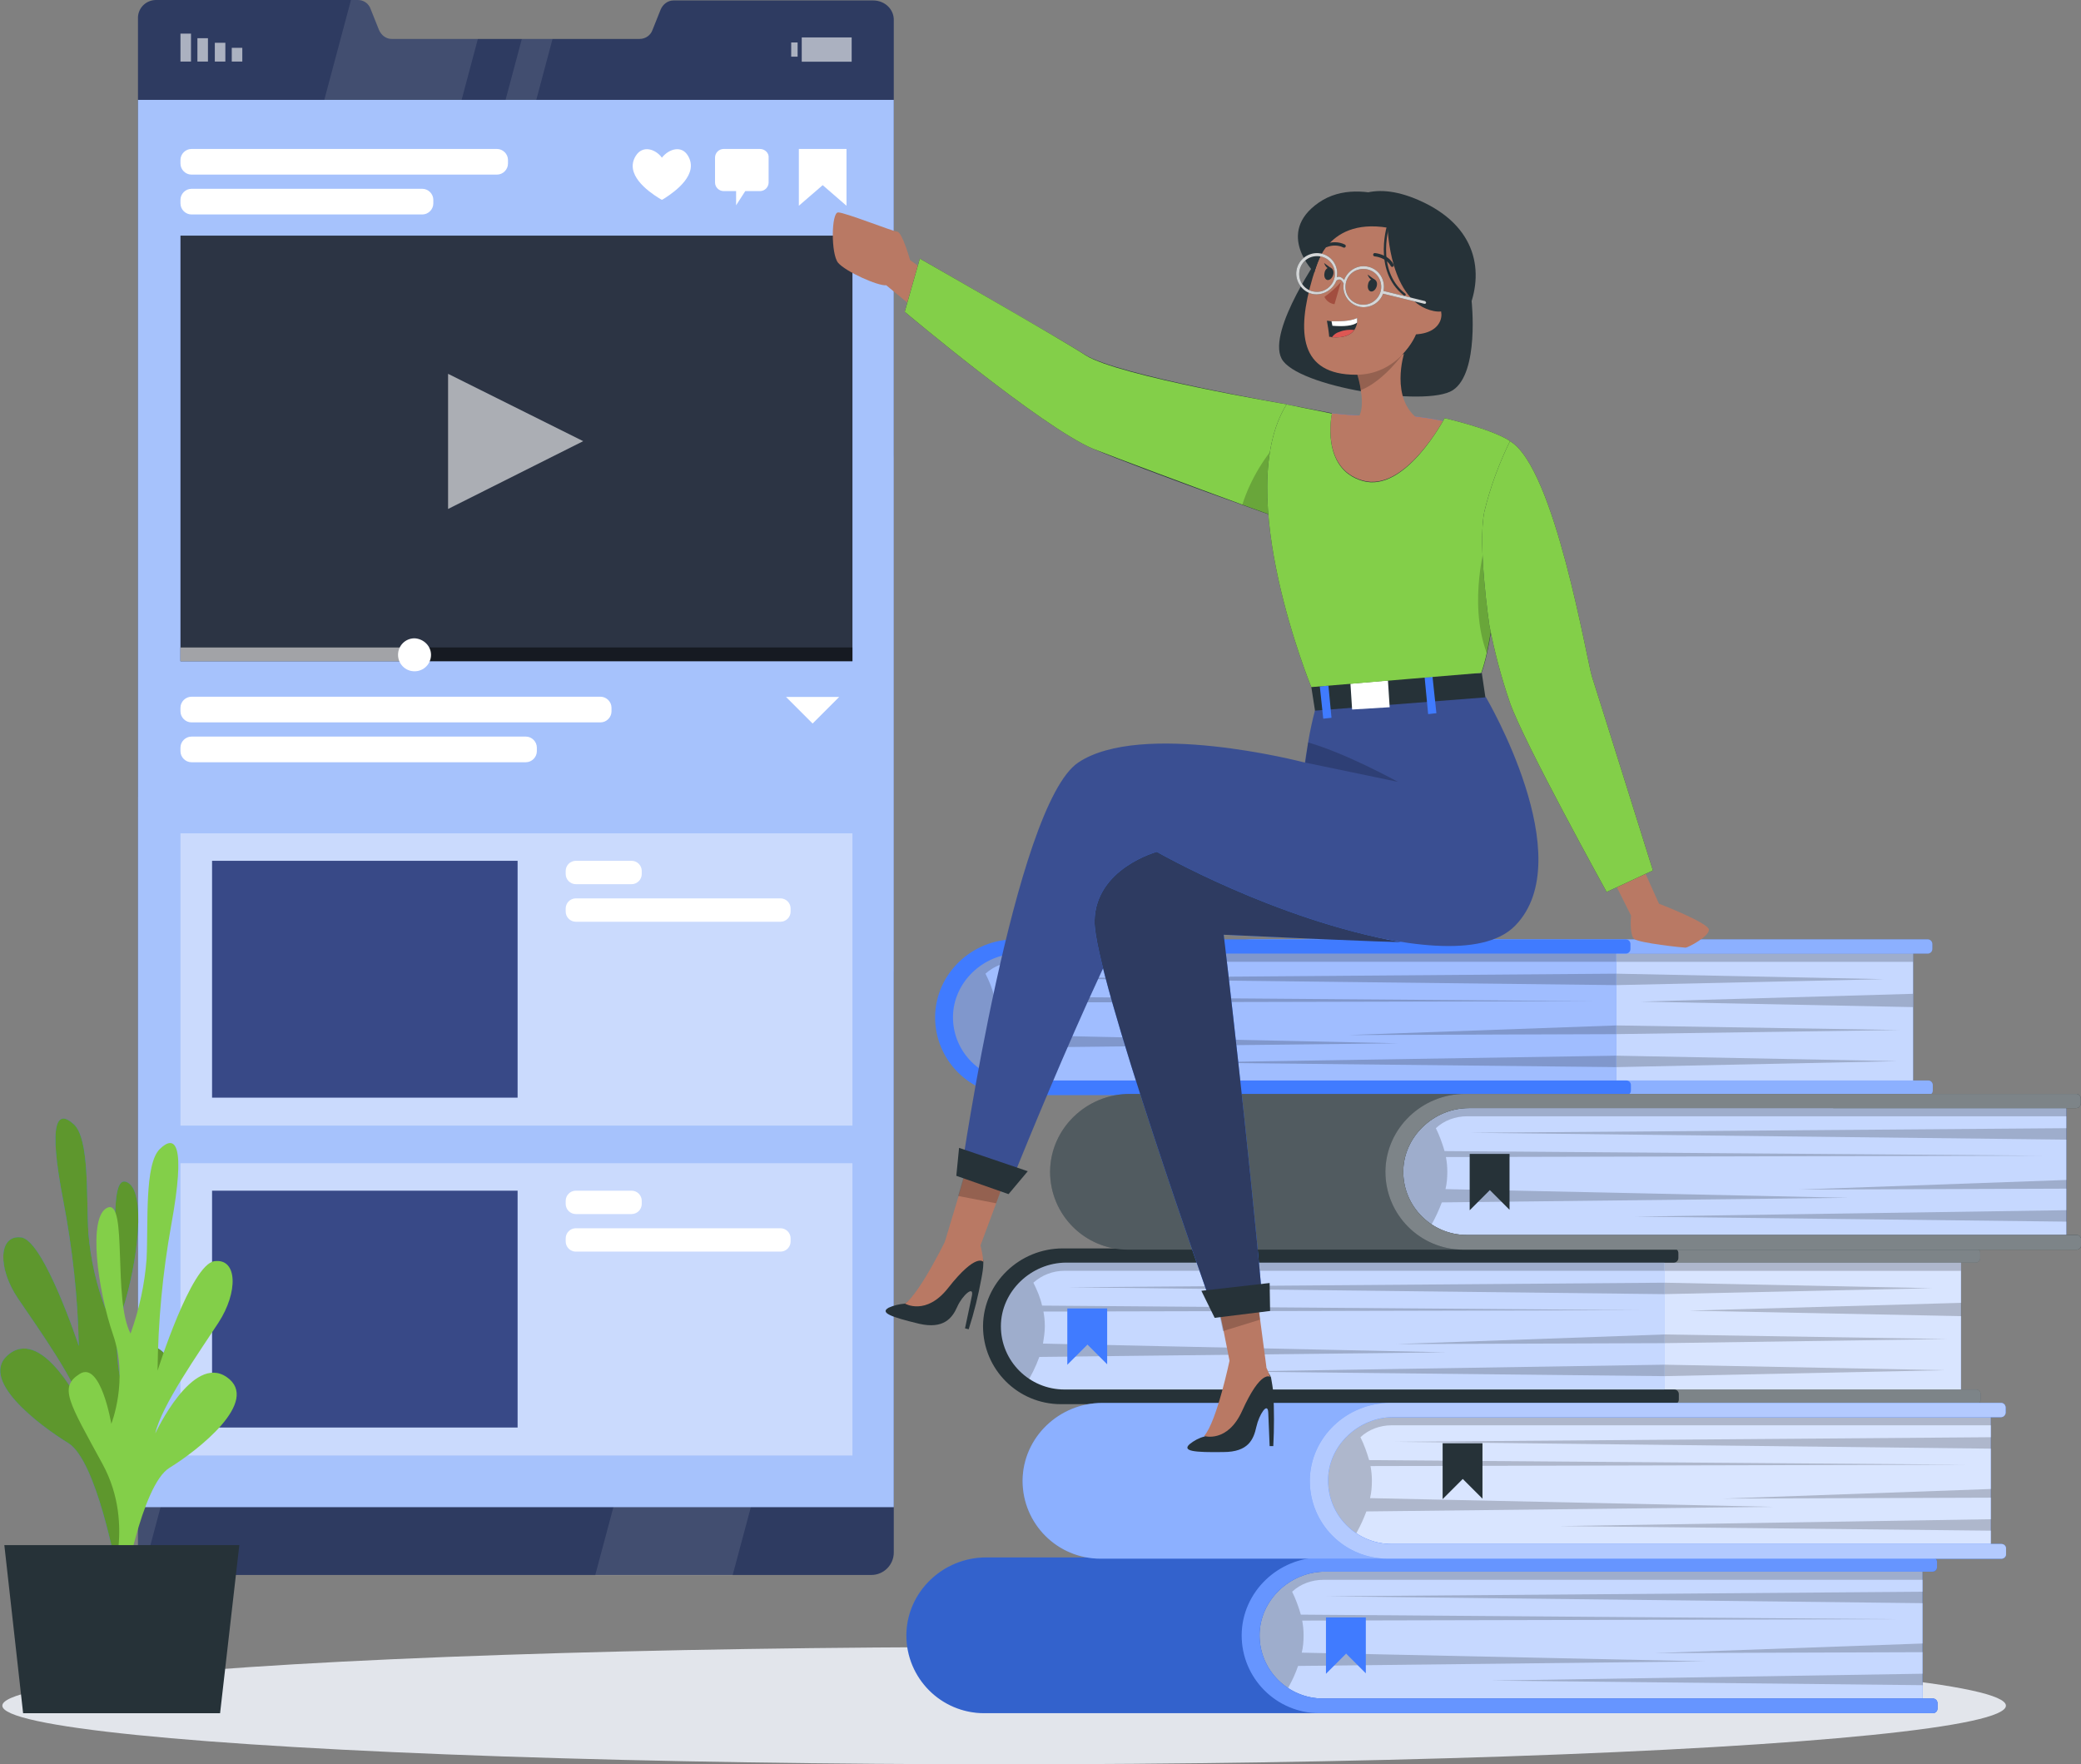 <?xml version="1.0" encoding="utf-8"?>
<!-- Generator: Adobe Illustrator 22.0.1, SVG Export Plug-In . SVG Version: 6.00 Build 0)  -->
<svg version="1.1" id="Layer_1" xmlns="http://www.w3.org/2000/svg" xmlns:xlink="http://www.w3.org/1999/xlink" x="0px" y="0px"
	 viewBox="0 0 454.3 385.1" style="enable-background:new 0 0 454.3 385.1;" xml:space="preserve">
<rect x="0" y="0" width="454.3" height="385.1" fill="#808080" stroke="none"/>
<style type="text/css">
	.st0{fill:#E2E5EB;}
	.st1{fill:#2E3B61;}
	.st2{opacity:0.6;fill:#FFFFFF;enable-background:new    ;}
	.st3{opacity:0.1;}
	.st4{fill:#FFFFFF;}
	.st5{fill:#A6C2FC;}
	.st6{fill:#2C3444;}
	.st7{opacity:0.5;enable-background:new    ;}
	.st8{opacity:0.4;fill:#FFFFFF;enable-background:new    ;}
	.st9{fill:#384987;}
	.st10{fill:#407BFF;}
	.st11{fill:#5E972D;}
	.st12{fill:#83CF49;}
	.st13{fill:#263238;}
	.st14{opacity:0.8;fill:#FFFFFF;enable-background:new    ;}
	.st15{opacity:0.2;enable-background:new    ;}
	.st16{opacity:0.7;fill:#FFFFFF;enable-background:new    ;}
	.st17{opacity:0.2;fill:#FFFFFF;enable-background:new    ;}
	.st18{opacity:0.5;fill:#FFFFFF;enable-background:new    ;}
	.st19{fill:#B97964;}
	.st20{fill:#3A4F92;}
	.st21{fill:#A24E3F;}
	.st22{fill:none;stroke:#263238;stroke-width:0.725;stroke-linecap:round;stroke-linejoin:round;}
	.st23{fill:#DE5753;}
	.st24{fill:none;stroke:#263238;stroke-width:0.5;stroke-linecap:round;stroke-linejoin:round;}
	.st25{fill:none;}
	.st26{opacity:0.8;}
</style>
<g id="Group_514" transform="translate(-55.659 -86.198)">
	<g id="Shadow" transform="translate(56.169 445.729)">
		<ellipse id="_Path_" class="st0" cx="218.7" cy="12.8" rx="218.7" ry="12.8"/>
	</g>
	<g id="Interface" transform="translate(85.779 86.198)">
		<g id="Group_479">
			<g id="Group_471">
				<path id="Path_1495" class="st1" d="M165,4.5v334.4c0,2.7-2.2,4.9-4.9,4.9c0,0-0.1,0-0.1,0H4.4c-1.2,0-2.3-0.4-3.1-1.3
					c-0.9-0.9-1.3-2-1.3-3.2V4.1c-0.1-2.2,1.6-4,3.8-4.1c0,0,0,0,0,0H48c1.3,0,2.4,0.8,2.8,2l1.8,4.5c0.5,1.2,1.6,2,2.8,2h54.1
					c1.3,0,2.4-0.8,2.8-1.9l1.8-4.5c0.5-1.2,1.6-2,2.8-2h43.6C163.1,0.1,165.1,2.1,165,4.5z"/>
				<g id="Group_469" transform="translate(9.277 7.339)">
					<g id="Group_467">
						<path id="Rectangle_192" class="st2" d="M13.5,6.1h-2.3V3.1h2.3V6.1z"/>
						<path id="Rectangle_193" class="st2" d="M9.8,6.1H7.5V2h2.3V6.1z"/>
						<path id="Rectangle_194" class="st2" d="M6,6.1H3.7V1H6V6.1z"/>
						<path id="Rectangle_195" class="st2" d="M2.3,6.1H0V0h2.3V6.1z"/>
					</g>
					<g id="Group_468" transform="translate(133.329 .831)">
						<path id="Rectangle_196" class="st2" d="M0,1.1h1.4v3.1H0V1.1z"/>
						<path id="Rectangle_197" class="st2" d="M13.2,5.3H2.3V0h10.9V5.3z"/>
					</g>
				</g>
				<g id="Group_470" transform="translate(.003)" class="st3">
					<path id="Path_1496" class="st4" d="M74.2,8.5l-47.5,178v0l-0.5,2v0l-0.9,3.2v0l-0.5,2L0,286.6V174.1L46.5,0H48
						c1.3,0,2.4,0.8,2.8,2l1.8,4.5c0.5,1.2,1.6,1.9,2.8,2L74.2,8.5z"/>
					<path id="Path_1497" class="st4" d="M165,99.4v112.5l-29.6,111l-0.7,2.7l-4.9,18.3h-30l4.9-18.3l0.8-2.9l3.9-14.7l0.8-2.9
						l1.6-5.9l0.8-2.9l1.6-5.9l0.8-2.9l24.7-92.5v0l1.1-4.3v0L165,99.4z"/>
					<path id="Path_1498" class="st4" d="M90.5,8.5L43.3,185.3l-0.3,1.1l-2.6,9.7l-0.3,1.1L1.3,342.6c-0.9-0.9-1.3-2-1.3-3.2v-17.1
						l33.4-125.1l0.3-1.1l2.6-9.7l0.3-1.1L83.8,8.5H90.5z"/>
				</g>
			</g>
			<g id="Group_478" transform="translate(0 21.802)">
				<path id="Rectangle_198" class="st5" d="M0,0h165v307.2H0V0z"/>
				<g id="Group_473" transform="translate(9.277 29.635)">
					<path id="Rectangle_199" class="st6" d="M0,0h146.7v92.9H0V0z"/>
					<path id="Rectangle_200" class="st7" d="M0,89.9h146.7v3H0V89.9z"/>
					<path id="Rectangle_201" class="st2" d="M0,89.9h50.8v3H0V89.9z"/>
					<path id="Path_1499" class="st4" d="M54.7,91.5c0,2-1.6,3.6-3.6,3.6c-2,0-3.6-1.6-3.6-3.6c0-2,1.6-3.6,3.6-3.6
						C53.1,88,54.7,89.6,54.7,91.5C54.7,91.5,54.7,91.5,54.7,91.5z"/>
					<g id="Group_472" transform="translate(0 100.653)">
						<path id="Rectangle_202" class="st4" d="M2.4,8.7h73c1.3,0,2.4,1.1,2.4,2.4v0.8c0,1.3-1.1,2.4-2.4,2.4h-73
							c-1.3,0-2.4-1.1-2.4-2.4v-0.8C0,9.8,1.1,8.7,2.4,8.7z"/>
						<path id="Rectangle_203" class="st4" d="M2.4,0h89.3c1.3,0,2.4,1.1,2.4,2.4v0.8c0,1.3-1.1,2.4-2.4,2.4H2.4
							C1.1,5.6,0,4.5,0,3.2V2.4C0,1.1,1.1,0,2.4,0z"/>
					</g>
					<path id="Path_1500" class="st4" d="M132.2,100.7l5.8,5.8l5.8-5.8H132.2z"/>
				</g>
				<g id="Group_474" transform="translate(9.277 160.105)">
					<path id="Rectangle_204" class="st8" d="M0,0h146.7v63.8H0V0z"/>
					<path id="Rectangle_205" class="st4" d="M86.3,6h12.2c1.2,0,2.2,1,2.2,2.2v0.7c0,1.2-1,2.2-2.2,2.2H86.3c-1.2,0-2.2-1-2.2-2.2
						V8.2C84.1,7,85.1,6,86.3,6z"/>
					<path id="Rectangle_206" class="st4" d="M86.3,14.2H131c1.2,0,2.2,1,2.2,2.2v0.7c0,1.2-1,2.2-2.2,2.2H86.3
						c-1.2,0-2.2-1-2.2-2.2v-0.7C84.1,15.2,85.1,14.2,86.3,14.2z"/>
					<path id="Rectangle_207" class="st9" d="M6.9,6h66.7v51.7H6.9V6z"/>
				</g>
				<g id="Group_475" transform="translate(9.277 232.114)">
					<path id="Rectangle_208" class="st8" d="M0,0h146.7v63.8H0V0z"/>
					<path id="Rectangle_209" class="st4" d="M86.3,6h12.2c1.2,0,2.2,1,2.2,2.2v0.7c0,1.2-1,2.2-2.2,2.2H86.3c-1.2,0-2.2-1-2.2-2.2
						V8.2C84.1,7,85.1,6,86.3,6z"/>
					<path id="Rectangle_210" class="st4" d="M86.3,14.2H131c1.2,0,2.2,1,2.2,2.2v0.7c0,1.2-1,2.2-2.2,2.2H86.3
						c-1.2,0-2.2-1-2.2-2.2v-0.7C84.1,15.2,85.1,14.2,86.3,14.2z"/>
					<path id="Rectangle_211" class="st9" d="M6.9,6h66.7v51.7H6.9V6z"/>
				</g>
				<path id="Path_1501" class="st2" d="M67.7,59.8v29.5l29.5-14.8L67.7,59.8z"/>
				<g id="Group_477" transform="translate(9.277 10.714)">
					<path id="Path_1502" class="st4" d="M145.4,12.4l-5.2-4.5l-5.2,4.5V0h10.4V12.4z"/>
					<path id="Path_1503" class="st4" d="M126.5,0h-7.9c-1.1,0-1.9,0.9-1.9,1.9c0,0,0,0,0,0v5.4c0,1.1,0.9,1.9,1.9,1.9h2.7v3.1
						l2-3.1h3.2c1.1,0,1.9-0.9,1.9-1.9V1.9C128.5,0.9,127.6,0,126.5,0z"/>
					<path id="Path_1504" class="st4" d="M110.8,1.5c-1.4-2.4-4.2-1.5-5.7,0.4c-1.4-1.9-4.2-2.8-5.7-0.4c-2.5,4,2.6,7.7,5,9.2
						c0.3,0.2,0.5,0.3,0.7,0.4c0.2-0.1,0.4-0.2,0.7-0.4C108.1,9.2,113.2,5.5,110.8,1.5z"/>
					<g id="Group_476">
						<path id="Rectangle_212" class="st4" d="M2.4,8.7h50.4c1.3,0,2.4,1.1,2.4,2.4v0.8c0,1.3-1.1,2.4-2.4,2.4H2.4
							c-1.3,0-2.4-1.1-2.4-2.4v-0.8C0,9.8,1.1,8.7,2.4,8.7z"/>
						<path id="Rectangle_213" class="st4" d="M2.4,0h66.7c1.3,0,2.4,1.1,2.4,2.4v0.8c0,1.3-1.1,2.4-2.4,2.4H2.4
							C1.1,5.6,0,4.5,0,3.2V2.4C0,1.1,1.1,0,2.4,0z"/>
					</g>
				</g>
			</g>
		</g>
	</g>
	<g id="Plant" transform="translate(55.659 330.306)">
		<g id="Group_481">
			<path id="Path_1505" class="st10" d="M28.6,97.4c0,0-6.4-13.9,0.9-27.6s9.4-16.9,4.8-19.7s-6.8,11-6.8,11s-3.9-9.5-0.7-19.4
				s5.3-26.1,0.8-27.8S26.8,34,23,41.5c-2-5.2-3.2-10.7-3.7-16.3c-0.5-8,0.3-20.7-3.2-23.9s-5.7-1-2.3,16.6
				C15.8,28.3,17,39,17.2,49.7c0,0-7.6-23.1-12.6-23.7s-5.1,6.8-0.7,13.3s12.7,18.1,14.1,24c0,0-8.3-17.4-15.8-12
				s6.5,15.8,12.7,19.6s10.5,27.5,10.5,27.5L28.6,97.4z"/>
			<path id="Path_1506" class="st11" d="M28.6,97.4c0,0-6.4-13.9,0.9-27.6s9.4-16.9,4.8-19.7s-6.8,11-6.8,11s-3.9-9.5-0.7-19.4
				s5.3-26.1,0.8-27.8S26.8,34,23,41.5c-2-5.2-3.2-10.7-3.7-16.3c-0.5-8,0.3-20.7-3.2-23.9s-5.7-1-2.3,16.6
				C15.8,28.3,17,39,17.2,49.7c0,0-7.6-23.1-12.6-23.7s-5.1,6.8-0.7,13.3s12.7,18.1,14.1,24c0,0-8.3-17.4-15.8-12
				s6.5,15.8,12.7,19.6s10.5,27.5,10.5,27.5L28.6,97.4z"/>
			<path id="Path_1507" class="st12" d="M23.6,103.1c0,0,6.2-14-1.2-27.6s-9.6-16.8-5-19.7s6.9,10.9,6.9,10.9s3.8-9.5,0.4-19.4
				s-5.6-26-1.2-27.8s1.1,20.1,5,27.5c1.9-5.3,3.1-10.8,3.5-16.3c0.4-8-0.5-20.7,2.9-24s5.7-1.1,2.5,16.5c-1.9,10.5-2.9,21.2-3,31.9
				c0,0,7.3-23.2,12.4-23.9S52,38,47.7,44.6S35.2,62.8,33.9,68.8c0,0,8.1-17.5,15.6-12.3S43.2,72.5,37,76.3S26.8,104,26.8,104
				L23.6,103.1z"/>
			<g id="Group_480" transform="translate(.946 93.171)">
				<path id="Path_1508" class="st13" d="M51.3,0H0l4.1,36.7h43L51.3,0z"/>
			</g>
		</g>
	</g>
	<g id="Books" transform="translate(253.528 291.256)">
		<g id="Group_499">
			<g id="Group_485" transform="translate(16.734 67.458)">
				<path id="Rectangle_214" class="st10" d="M143,1.9h70.5v30.6H143V1.9z"/>
				<path id="Rectangle_215" class="st14" d="M143,1.9h70.5v30.6H143V1.9z"/>
				<path id="Path_1509" class="st15" d="M148.7,4.9h64.8v-3h-64.8L148.7,4.9z"/>
				<g id="Group_482" transform="translate(148.669 7.483)">
					<path id="Path_1510" class="st15" d="M0,0l58.5,1.2L0,2.5L0,0z"/>
					<path id="Path_1511" class="st15" d="M0,11.3l61.9,1L0,13.2V11.3z"/>
					<path id="Path_1512" class="st15" d="M0,17.9l61.4,1.2L0,20.4V17.9z"/>
					<path id="Path_1513" class="st15" d="M64.8,4.4L5.5,6.1l59.4,1.2V4.4z"/>
				</g>
				<path id="Path_1514" class="st13" d="M56.2,17c0,7.6,6.2,13.8,13.9,13.8h146.7c0.6,0,1,0.5,1,1c0,0,0,0,0,0V33c0,0.6-0.5,1-1,1
					H69.3c-9.4,0-17-7.6-17-17c0,0,0-0.1,0-0.1C52.4,7.5,60.3,0,69.7,0h147c0.6,0,1,0.5,1,1v1.1c0,0.6-0.5,1-1,1H70.5
					C62.8,3.1,56.2,9.4,56.2,17L56.2,17z"/>
				<path id="Path_1515" class="st8" d="M56.2,17c0,7.6,6.2,13.8,13.9,13.8h146.7c0.6,0,1,0.5,1,1c0,0,0,0,0,0V33c0,0.6-0.5,1-1,1
					H69.3c-9.4,0-17-7.6-17-17c0,0,0-0.1,0-0.1C52.4,7.5,60.3,0,69.7,0h147c0.6,0,1,0.5,1,1v1.1c0,0.6-0.5,1-1,1H70.5
					C62.8,3.1,56.2,9.4,56.2,17L56.2,17z"/>
				<g id="Group_483" transform="translate(2.69 1.884)">
					<path id="Path_1516" class="st10" d="M0,15.3c0,8.5,6.9,15.3,15.3,15.3H146V0H15.3C6.9,0,0,6.9,0,15.3L0,15.3L0,15.3z"/>
					<path id="Path_1517" class="st16" d="M146,0v30.6H15.3C6.8,30.6,0,23.8,0,15.3S6.8,0,15.3,0H146z"/>
				</g>
				<g id="Group_484" transform="translate(2.692 1.884)">
					<path id="Path_1518" class="st15" d="M146,8.1V5.6l-130.3,1L146,8.1z"/>
					<path id="Path_1519" class="st15" d="M146,18.8v-1.9L87.5,19L146,18.8z"/>
					<path id="Path_1520" class="st15" d="M146,26v-2.5L51.7,25L146,26z"/>
					<path id="Path_1521" class="st15" d="M15.1,3c-2.5,0-4.9,0.9-6.8,2.6c0.8,1.6,1.5,3.2,1.9,5l130.7,1L10.5,11.9
						c0.2,1.1,0.3,2.1,0.3,3.2c0,1.3-0.2,2.5-0.4,3.8l88,1.9l-88.8,1C8.8,24,7.8,26,6.6,27.9c-7-4.8-8.7-14.3-3.9-21.3
						C5.6,2.5,10.3,0,15.3,0H146v3L15.1,3z"/>
				</g>
				<path id="Path_1522" class="st13" d="M3.9,17c0,7.6,6.2,13.8,13.9,13.8h133.1c0.6,0,1,0.5,1,1V33c0,0.6-0.5,1-1,1H17
					C7.6,34,0,26.4,0,17c0,0,0-0.1,0-0.1C0.1,7.5,8,0,17.4,0h133.4c0.6,0,1,0.5,1,1v1.1c0,0.6-0.5,1-1,1H18.2
					C10.5,3.1,3.9,9.4,3.9,17L3.9,17z"/>
				<path id="Path_1523" class="st10" d="M18.4,13.1v12.3l4.4-4.4l4.3,4.3V13.1H18.4z"/>
			</g>
			<g id="Group_488" transform="translate(0 134.915)">
				<g id="Group_486" transform="translate(31.643 1.886)">
					<path id="Rectangle_216" class="st10" d="M0,0h190.2v30.6H0V0z"/>
					<path id="Rectangle_217" class="st16" d="M0,0h190.2v30.6H0V0z"/>
				</g>
				<g id="Group_487" transform="translate(71.414 1.886)">
					<path id="Path_1524" class="st15" d="M150.5,8.1V5.6l-130.3,1L150.5,8.1z"/>
					<path id="Path_1525" class="st15" d="M150.5,18.8v-1.9L92,19L150.5,18.8z"/>
					<path id="Path_1526" class="st15" d="M150.5,26v-2.5L56.2,25L150.5,26z"/>
					<path id="Path_1527" class="st15" d="M2.8,0L0,22.8l3.3-3.5c1.1,4.2,3.2,8,6,11.3c2-2.7,3.7-5.6,4.8-8.8l88.8-1l-88-1.9
						c0.3-1.2,0.4-2.5,0.4-3.8c0-1.1-0.1-2.1-0.3-3.2l130.4-0.3l-130.7-1c-0.5-1.7-1.1-3.4-1.9-5C14.6,3.9,17.1,3,19.6,3h130.9V0
						L2.8,0z"/>
				</g>
				<path id="Path_1528" class="st10" d="M77.1,17c0,7.6,6.2,13.8,13.9,13.8h133.1c0.6,0,1,0.5,1,1V33c0,0.6-0.5,1-1,1H17
					C7.6,34,0,26.4,0,17c0,0,0-0.1,0-0.1C0.1,7.5,8,0,17.4,0h206.6c0.6,0,1,0.5,1,1v1.1c0,0.6-0.5,1-1,1H91.4
					C83.7,3.1,77.1,9.4,77.1,17L77.1,17z"/>
				<path id="Path_1529" class="st15" d="M77.1,17c0,7.6,6.2,13.8,13.9,13.8h133.1c0.6,0,1,0.5,1,1V33c0,0.6-0.5,1-1,1H17
					C7.6,34,0,26.4,0,17c0,0,0-0.1,0-0.1C0.1,7.5,8,0,17.4,0h206.6c0.6,0,1,0.5,1,1v1.1c0,0.6-0.5,1-1,1H91.4
					C83.7,3.1,77.1,9.4,77.1,17L77.1,17z"/>
				<path id="Path_1530" class="st10" d="M77.1,17c0,7.6,6.2,13.8,13.9,13.8h133.1c0.6,0,1,0.5,1,1V33c0,0.6-0.5,1-1,1H90.2
					c-9.4,0-17-7.6-17-17c0,0,0-0.1,0-0.1C73.3,7.5,81.2,0,90.6,0h133.4c0.6,0,1,0.5,1,1v1.1c0,0.6-0.5,1-1,1H91.4
					C83.7,3.1,77.1,9.4,77.1,17L77.1,17z"/>
				<path id="Path_1531" class="st10" d="M91.6,13.1v12.3l4.4-4.4l4.3,4.3V13.1H91.6z"/>
				<path id="Path_1532" class="st17" d="M77.1,17c0,7.6,6.2,13.8,13.9,13.8h133.1c0.6,0,1,0.5,1,1V33c0,0.6-0.5,1-1,1H90.2
					c-9.4,0-17-7.6-17-17c0,0,0-0.1,0-0.1C73.3,7.5,81.2,0,90.6,0h133.4c0.6,0,1,0.5,1,1v1.1c0,0.6-0.5,1-1,1H91.4
					C83.7,3.1,77.1,9.4,77.1,17L77.1,17z"/>
			</g>
			<g id="Group_491" transform="translate(25.368 101.186)">
				<g id="Group_489" transform="translate(21.185 1.886)">
					<path id="Rectangle_218" class="st10" d="M0,0h190.2v30.6H0V0z"/>
					<path id="Rectangle_219" class="st14" d="M0,0h190.2v30.6H0V0z"/>
				</g>
				<g id="Group_490" transform="translate(60.956 1.886)">
					<path id="Path_1533" class="st15" d="M150.5,8.1V5.6l-130.3,1L150.5,8.1z"/>
					<path id="Path_1534" class="st15" d="M150.5,18.8v-1.9L92,19L150.5,18.8z"/>
					<path id="Path_1535" class="st15" d="M150.5,26v-2.5L56.2,25L150.5,26z"/>
					<path id="Path_1536" class="st15" d="M2.8,0L0,22.8l3.3-3.5c1.1,4.2,3.2,8,6,11.3c2-2.7,3.6-5.6,4.8-8.8l88.8-1l-88-1.9
						c0.3-1.2,0.4-2.5,0.4-3.8c0-1.1-0.1-2.1-0.3-3.2l130.4-0.3l-130.7-1c-0.5-1.7-1.1-3.4-1.9-5C14.6,3.9,17.1,3,19.6,3h130.9V0
						L2.8,0z"/>
				</g>
				<path id="Path_1537" class="st10" d="M66.7,17c0,7.6,6.2,13.8,13.9,13.8h133.1c0.6,0,1,0.5,1,1V33c0,0.6-0.5,1-1,1H17
					C7.6,34,0,26.4,0,17c0,0,0-0.1,0-0.1C0.1,7.5,8,0,17.4,0h196.2c0.6,0,1,0.5,1,1v1.1c0,0.6-0.5,1-1,1H80.9
					C73.3,3.1,66.6,9.4,66.7,17L66.7,17z"/>
				<path id="Path_1538" class="st8" d="M66.7,17c0,7.6,6.2,13.8,13.9,13.8h133.1c0.6,0,1,0.5,1,1V33c0,0.6-0.5,1-1,1H17
					C7.6,34,0,26.4,0,17c0,0,0-0.1,0-0.1C0.1,7.5,8,0,17.4,0h196.2c0.6,0,1,0.5,1,1v1.1c0,0.6-0.5,1-1,1H80.9
					C73.3,3.1,66.6,9.4,66.7,17L66.7,17z"/>
				<path id="Path_1539" class="st10" d="M66.7,17c0,7.6,6.2,13.8,13.9,13.8h133.1c0.6,0,1,0.5,1,1V33c0,0.6-0.5,1-1,1H79.7
					c-9.4,0-17-7.6-17-17c0,0,0-0.1,0-0.1C62.8,7.5,70.8,0,80.2,0h133.4c0.6,0,1,0.5,1,1v1.1c0,0.6-0.5,1-1,1H80.9
					C73.3,3.1,66.6,9.4,66.7,17L66.7,17z"/>
				<path id="Path_1540" class="st13" d="M91.7,8.8V21l4.4-4.4l4.3,4.3V8.8H91.7z"/>
				<path id="Path_1541" class="st2" d="M66.7,17c0,7.6,6.2,13.8,13.9,13.8h133.1c0.6,0,1,0.5,1,1V33c0,0.6-0.5,1-1,1H79.7
					c-9.4,0-17-7.6-17-17c0,0,0-0.1,0-0.1C62.8,7.5,70.8,0,80.2,0h133.4c0.6,0,1,0.5,1,1v1.1c0,0.6-0.5,1-1,1H80.9
					C73.3,3.1,66.6,9.4,66.7,17L66.7,17z"/>
			</g>
			<g id="Group_495" transform="translate(6.274)">
				<path id="Rectangle_220" class="st10" d="M143,1.9h70.5v30.6H143V1.9z"/>
				<path id="Rectangle_221" class="st16" d="M143,1.9h70.5v30.6H143V1.9z"/>
				<path id="Path_1542" class="st15" d="M148.7,4.9h64.8v-3h-64.8L148.7,4.9z"/>
				<g id="Group_492" transform="translate(148.67 7.484)">
					<path id="Path_1543" class="st15" d="M0,0l58.5,1.2L0,2.5L0,0z"/>
					<path id="Path_1544" class="st15" d="M0,11.3l61.9,1L0,13.2V11.3z"/>
					<path id="Path_1545" class="st15" d="M0,17.9l61.4,1.2L0,20.4V17.9z"/>
					<path id="Path_1546" class="st15" d="M64.8,4.4L5.4,6.1l59.4,1.2V4.4z"/>
				</g>
				<path id="Path_1547" class="st10" d="M56.2,17c0,7.6,6.2,13.8,13.9,13.8h146.7c0.6,0,1,0.5,1,1V33c0,0.6-0.5,1-1,1H69.3
					c-9.4,0-17-7.6-17-17c0,0,0-0.1,0-0.1C52.4,7.5,60.3,0,69.7,0h147c0.6,0,1,0.5,1,1v1.1c0,0.6-0.5,1-1,1H70.5
					C62.8,3.1,56.2,9.4,56.2,17L56.2,17z"/>
				<path id="Path_1548" class="st8" d="M56.2,17c0,7.6,6.2,13.8,13.9,13.8h146.7c0.6,0,1,0.5,1,1V33c0,0.6-0.5,1-1,1H69.3
					c-9.4,0-17-7.6-17-17c0,0,0-0.1,0-0.1C52.4,7.5,60.3,0,69.7,0h147c0.6,0,1,0.5,1,1v1.1c0,0.6-0.5,1-1,1H70.5
					C62.8,3.1,56.2,9.4,56.2,17L56.2,17z"/>
				<g id="Group_493" transform="translate(2.691 1.885)">
					<path id="Path_1549" class="st10" d="M0,15.3c0,8.5,6.9,15.3,15.3,15.3c0,0,0,0,0,0H146V0H15.3C6.9,0,0,6.9,0,15.3
						C0,15.3,0,15.3,0,15.3L0,15.3z"/>
					<path id="Path_1550" class="st18" d="M146,0v30.6H15.3C6.8,30.6,0,23.8,0,15.3S6.8,0,15.3,0H146z"/>
				</g>
				<g id="Group_494" transform="translate(2.693 1.885)">
					<path id="Path_1551" class="st15" d="M146,8.1V5.6l-130.3,1L146,8.1z"/>
					<path id="Path_1552" class="st15" d="M146,18.8v-1.9L87.5,19L146,18.8z"/>
					<path id="Path_1553" class="st15" d="M146,26v-2.5L51.7,25L146,26z"/>
					<path id="Path_1554" class="st15" d="M15.1,3c-2.5,0-4.9,0.9-6.8,2.6c0.8,1.6,1.5,3.2,1.9,5l130.7,1L10.5,11.9
						c0.2,1.1,0.3,2.1,0.3,3.2c0,1.3-0.2,2.5-0.4,3.8l88,1.9l-88.8,1C8.8,24,7.8,26,6.6,27.9c-7-4.8-8.7-14.3-3.9-21.3
						C5.6,2.5,10.3,0,15.3,0H146v3H15.1z"/>
				</g>
				<path id="Path_1555" class="st10" d="M3.9,17c0,7.6,6.2,13.8,13.9,13.8h133.1c0.6,0,1,0.5,1,1V33c0,0.6-0.5,1-1,1H17
					C7.6,34,0,26.4,0,17c0,0,0-0.1,0-0.1C0.1,7.5,8,0,17.4,0h133.4c0.6,0,1,0.5,1,1v1.1c0,0.6-0.5,1-1,1H18.2
					C10.5,3.1,3.9,9.4,3.9,17L3.9,17z"/>
				<path id="Path_1556" class="st10" d="M18.4,13.1v12.3l4.4-4.4l4.3,4.3V13.1H18.4z"/>
			</g>
			<g id="Group_498" transform="translate(31.375 33.729)">
				<g id="Group_496" transform="translate(31.644 1.886)">
					<path id="Rectangle_222" class="st10" d="M0,0h190.2v30.6H0V0z"/>
					<path id="Rectangle_223" class="st16" d="M0,0h190.2v30.6H0V0z"/>
				</g>
				<g id="Group_497" transform="translate(71.416 1.886)">
					<path id="Path_1557" class="st15" d="M150.5,8.1V5.6l-130.3,1L150.5,8.1z"/>
					<path id="Path_1558" class="st15" d="M150.5,18.8v-1.9L92,19L150.5,18.8z"/>
					<path id="Path_1559" class="st15" d="M150.5,26v-2.5l-94.3,1.4L150.5,26z"/>
					<path id="Path_1560" class="st15" d="M2.8,0L0,22.8l3.3-3.5c1.1,4.2,3.2,8,6,11.3c2-2.7,3.6-5.6,4.8-8.8l88.8-1l-88-1.9
						c0.3-1.2,0.4-2.5,0.4-3.8c0-1.1-0.1-2.1-0.3-3.2l130.4-0.3l-130.7-1c-0.5-1.7-1.1-3.4-1.9-5C14.6,3.9,17.1,3,19.6,3h130.9V0
						H2.8z"/>
				</g>
				<path id="Path_1561" class="st13" d="M77.1,17c0,7.6,6.2,13.8,13.9,13.8h133.1c0.6,0,1,0.5,1,1V33c0,0.6-0.5,1-1,1H17
					C7.6,34,0,26.4,0,17c0,0,0-0.1,0-0.1C0.1,7.5,8,0,17.4,0h206.6c0.6,0,1,0.5,1,1v1.1c0,0.6-0.5,1-1,1H91.4
					C83.7,3.1,77.1,9.4,77.1,17L77.1,17z"/>
				<path id="Path_1562" class="st17" d="M77.1,17c0,7.6,6.2,13.8,13.9,13.8h133.1c0.6,0,1,0.5,1,1V33c0,0.6-0.5,1-1,1H17
					C7.6,34,0,26.4,0,17c0,0,0-0.1,0-0.1C0.1,7.5,8,0,17.4,0h206.6c0.6,0,1,0.5,1,1v1.1c0,0.6-0.5,1-1,1H91.4
					C83.7,3.1,77.1,9.4,77.1,17L77.1,17z"/>
				<path id="Path_1563" class="st13" d="M77.1,17c0,7.6,6.2,13.8,13.9,13.8h133.1c0.6,0,1,0.5,1,1V33c0,0.6-0.5,1-1,1H90.2
					c-9.4,0-17-7.6-17-17c0,0,0-0.1,0-0.1C73.3,7.5,81.2,0,90.6,0h133.4c0.6,0,1,0.5,1,1v1.1c0,0.6-0.5,1-1,1H91.4
					C83.7,3.1,77.1,9.4,77.1,17L77.1,17z"/>
				<path id="Path_1564" class="st13" d="M91.6,13.1v12.3l4.4-4.4l4.3,4.3V13.1H91.6z"/>
				<path id="Path_1565" class="st8" d="M77.1,17c0,7.6,6.2,13.8,13.9,13.8h133.1c0.6,0,1,0.5,1,1V33c0,0.6-0.5,1-1,1H90.2
					c-9.4,0-17-7.6-17-17c0,0,0-0.1,0-0.1C73.3,7.5,81.2,0,90.6,0h133.4c0.6,0,1,0.5,1,1v1.1c0,0.6-0.5,1-1,1H91.4
					C83.7,3.1,77.1,9.4,77.1,17L77.1,17z"/>
			</g>
		</g>
	</g>
	<g id="Character" transform="translate(237.431 127.967)">
		<g id="Group_513">
			<path id="Path_1566" class="st19" d="M24.5,229.3l7.4,1.8l3.8-10.2l3.4-9.3l-8.4-3.6l-3.2,11.3L24.5,229.3z"/>
			<path id="Path_1567" class="st15" d="M27.4,219.3l8.3,1.6l3.4-9.3l-8.4-3.6L27.4,219.3z"/>
			<g id="Group_500" transform="translate(28.099 108.898)">
				<path id="Path_1568" class="st20" d="M0,105l10.3,3.8c0,0,27.4-68.6,33.1-68.9s63.1,26.2,77.5,11.5s-6.4-49.9-6.4-49.9
					S79.8-3.4,77.2,4.4c-0.6,2.3-1.1,4.6-1.5,7c-0.4,2.4-0.7,4.4-0.7,4.4c0,0,0,0,0,0c-1.1-0.3-35.8-9.2-49.5,0
					C11.6,25.2,0,105,0,105L0,105z"/>
			</g>
			<path id="Path_1569" class="st19" d="M87.3,258.6l7.4-1.9l-1.4-10.6l-1.3-9.7l-9.1,0.8l2.4,11.3L87.3,258.6z"/>
			<path id="Path_1570" class="st15" d="M85.2,248.8l8.1-2.5l-1.3-9.8l-9.2,0.8L85.2,248.8z"/>
			<path id="Path_1571" class="st13" d="M42.6,213.9l-15-5.1l-0.6,6.1l11.4,4L42.6,213.9z"/>
			<g id="Group_501" transform="translate(57.279 144.178)">
				<path id="Path_1572" class="st10" d="M66.8,19.7c0,0-2.3,0.1-38.7-1.6c0,0,5.4,45.4,8.4,79.4l-10.9,1.9c0,0-25.9-72.8-25.7-84.3
					S13.5,0,13.5,0S39.4,14.9,66.8,19.7L66.8,19.7z"/>
				<path id="Path_1573" class="st1" d="M66.8,19.7c0,0-2.3,0.1-38.7-1.6c0,0,5.4,45.4,8.4,79.4l-10.9,1.9c0,0-25.9-72.8-25.7-84.3
					S13.5,0,13.5,0S39.4,14.9,66.8,19.7L66.8,19.7z"/>
			</g>
			<path id="Path_1574" class="st13" d="M95.4,238.3L80.5,240l2.9,5.9l12.1-1.5L95.4,238.3z"/>
			<path id="Path_1575" class="st15" d="M103.2,124.7l20.2,4.2c0,0-11.2-6.2-19.6-8.6C103.6,121.8,103.4,123.3,103.2,124.7z"/>
			<g id="Group_503" transform="translate(104.305 104.513)">
				<g id="Group_502" transform="translate(0 .544)">
					<path id="Path_1576" class="st13" d="M37.4,0l0.8,5.4L1,8.3L0,1.9L37.4,0z"/>
				</g>
				<path id="Rectangle_224" class="st10" d="M27.5,9.4l-1.8,0.2l-0.9-9.4L26.5,0L27.5,9.4z"/>
				<path id="Rectangle_225" class="st4" d="M17.3,8.1L9.1,8.6L8.7,2.4l8.2-0.5L17.3,8.1z"/>
				<path id="Rectangle_226" class="st10" d="M4.6,10.4l-1.8,0.2l-1-9.4L3.7,1L4.6,10.4z"/>
			</g>
			<path id="Path_1577" class="st13" d="M12.2,243.7c1.1-0.5,2.3-0.8,3.6-0.9c0,0,4.3-2.5,8.5-12.3l4.8,0c1.7,0,3.1,1.1,3.7,2.6
				c0.1,0.2,0.1,0.4,0.1,0.7c0,1.2-0.2,2.3-0.4,3.4c-0.7,3.8-1.6,7.5-2.8,11.2l-0.8-0.2l1.5-7.1c0.5-2.4-2.1-0.1-3.2,2.4
				s-3,4.9-8.3,3.7C12.7,245.7,10.3,244.8,12.2,243.7L12.2,243.7z"/>
			<path id="Path_1578" class="st19" d="M25.2,227.9c0,0-6,12.5-9.4,14.9c0,0,4.6,2.7,9.4-3.4c6.2-7.9,7.7-5.7,7.7-5.7
				c-0.1-1.4-0.4-2.7-0.7-4C31.2,227.2,25.2,227.9,25.2,227.9z"/>
			<path id="Path_1579" class="st13" d="M77.9,273.5c1-0.8,2.1-1.4,3.3-1.7c0,0,3.6-3.5,5.4-14l4.6-1.2c1.6-0.4,3.3,0.3,4.2,1.7
				c0.1,0.2,0.2,0.4,0.3,0.6c0.2,1.1,0.4,2.3,0.5,3.4c0.2,3.9,0.2,7.7,0,11.6l-0.8,0l-0.3-7.3c-0.1-2.5-2,0.4-2.6,3.1
				s-1.7,5.5-7.2,5.5C78.9,275.3,76.3,275,77.9,273.5z"/>
			<path id="Path_1580" class="st19" d="M86.7,255c0,0-2.8,13.5-5.6,16.7c0,0,5.1,1.6,8.3-5.5c4.1-9.1,6.1-7.4,6.1-7.4
				c-0.4-1.3-1-2.5-1.7-3.7C92.4,252.9,86.7,255,86.7,255L86.7,255z"/>
			<path id="Path_1581" class="st19" d="M175,143.5l5.4,12c0,0,10.9,4.2,10.9,5.7s-4.6,3.9-5.1,3.9s-10.1-1-11.2-1.9
				s-0.7-5.1-0.7-5.1l-6.3-12.6L175,143.5z"/>
			<path id="Path_1582" class="st19" d="M27.5,22.5L16.9,15c0,0-1.7-6.1-2.8-6.2S2.7,4.6,1.2,4.6s-1.6,9.1,0,11s8.7,5.1,10.5,4.9
				l11.8,9.7L27.5,22.5z"/>
			<g id="Group_504" transform="translate(15.737 14.691)">
				<path id="Path_1583" class="st13" d="M83.4,31.8c0,0-37-6.4-44-10.8S3.3,0,3.3,0L0,11.6c0,0,29.8,25.1,41.1,29.9
					s41.4,15.4,41.4,15.4L83.4,31.8z"/>
				<path id="Path_1584" class="st12" d="M83.4,31.8l-0.2,9.8l-0.6,15.3c0,0-3.7-1.3-8.9-3.2C63,49.8,45.9,43.4,41.1,41.5
					C29.8,36.7,0,11.6,0,11.6L3.3,0c0,0,29.2,16.6,36.2,21.1S83.4,31.8,83.4,31.8z"/>
				<path id="Path_1585" class="st15" d="M83.2,41.6l-0.6,15.3c0,0-3.7-1.3-8.9-3.2c1.8-5.6,4.9-10.6,8.9-14.9L83.2,41.6z"/>
			</g>
			<path id="Path_1586" class="st13" d="M139.5,24c0,0,1.7,15.6-4.1,19.4s-34.2-0.7-37.4-6.9s8.9-23.3,8.9-23.3L139.5,24z"/>
			<path id="Path_1587" class="st10" d="M99.1,46.5c7,1.9,14.2,2.7,21.4,2.4c11.9-0.6,26.2,5.2,26.2,5.2l-5.1,51l-37.4,1.9
				C104.3,106.9,91.7,64.4,99.1,46.5L99.1,46.5z"/>
			<path id="Path_1588" class="st19" d="M99.1,46.5c7,1.9,14.2,2.7,21.4,2.4c11.9-0.6,26.2,5.2,26.2,5.2l-5.1,51l-37.4,1.9
				C104.3,106.9,91.7,64.4,99.1,46.5L99.1,46.5z"/>
			<path id="Path_1589" class="st13" d="M105.1,17.7c0,0,2.1-24.8,22.8-15.8c26,11.3,5.3,41.4-7.4,35.3S105.1,17.7,105.1,17.7z"/>
			<path id="Path_1590" class="st19" d="M117.4,52.9l10.7-3c-6.6-4.5-3.3-14.7-3.3-14.7l-10.6,3.7c0.5,1.5,0.9,3,1.1,4.5
				c1.1,6.6-1.9,7.1-1.9,7.1L117.4,52.9z"/>
			<path id="Path_1591" class="st15" d="M114.2,38.9c0.5,1.5,0.9,3,1.1,4.5c5.1-2,9.5-8.3,9.5-8.3L114.2,38.9z"/>
			<g id="Group_510" transform="translate(101.258 .034)">
				<path id="Path_1592" class="st19" d="M19.8,7.1C10.5,5.1,6.3,9.4,3.5,18.9C0,30.8,0.7,40,13,40C29.8,40.1,35.4,10.6,19.8,7.1
					L19.8,7.1z"/>
				<path id="Path_1593" class="st21" d="M9.7,19.8C8.6,21,7.4,22.1,6.1,23c0.4,0.9,1.3,1.5,2.2,1.6L9.7,19.8z"/>
				<g id="Group_505" transform="translate(15.534 18.121)">
					<path id="Path_1594" class="st13" d="M0.1,2.1c-0.2,0.8,0.1,1.5,0.6,1.6s1.1-0.4,1.3-1.2S1.8,1.1,1.3,1S0.2,1.4,0.1,2.1
						L0.1,2.1z"/>
					<path id="Path_1595" class="st13" d="M1.5,1.1L0,0C0,0,0.5,1.6,1.5,1.1z"/>
				</g>
				<g id="Group_506" transform="translate(6.035 15.614)">
					<path id="Path_1596" class="st13" d="M0.1,2.1c-0.2,0.8,0.1,1.5,0.6,1.6s1.1-0.4,1.3-1.2S1.8,1.1,1.3,1S0.2,1.4,0.1,2.1
						L0.1,2.1z"/>
					<path id="Path_1597" class="st13" d="M1.5,1.1L0,0C0,0,0.5,1.6,1.5,1.1z"/>
				</g>
				<path id="Path_1598" class="st22" d="M17.1,13.8c0,0,2.7,0.2,3.8,2.3"/>
				<path id="Path_1599" class="st22" d="M10.4,11.9c-1.2-0.6-2.7-0.6-3.9-0.1"/>
				<path id="Path_1600" class="st13" d="M26.6,25.2c0,0-2.7-8.7-0.7-14.5c0,0-16.9-11.7-22,7c0,0,1.9-17.2,18.1-14
					c16.2,3.2,10.9,26.8,1,32C23,35.7,28.3,30.7,26.6,25.2z"/>
				<path id="Path_1601" class="st19" d="M24.6,26.9c0.7-2.2,3-3.5,5.3-2.8c2.8,1,2.9,7.2-4.7,7.1C24.2,31.1,23.8,30,24.6,26.9z"/>
				<g id="Group_507" transform="translate(6.645 27.615)">
					<path id="Path_1602" class="st13" d="M0,0.6c0.2,1.1,0.4,2.3,0.5,3.5c0.2,0,0.4,0,0.6,0.1C3.9,4.4,5.3,3.6,6,2.6
						c0.3-0.5,0.5-1,0.6-1.6c0-0.3,0-0.7,0-1C5,0.8,2.4,0.7,0.9,0.7C0.4,0.6,0,0.6,0,0.6z"/>
					<path id="Path_1603" class="st4" d="M1,0.7l0.2,1c2.6,0.2,4.5,0,5.4-0.7c0-0.3,0-0.7,0-1C5,0.8,2.4,0.7,1,0.7L1,0.7z"/>
					<path id="Path_1604" class="st23" d="M1.1,4.2C3.9,4.4,5.3,3.6,6,2.6C4.9,2.5,3.8,2.6,2.8,3C2.1,3.2,1.5,3.6,1.1,4.2L1.1,4.2z"
						/>
				</g>
				<path id="Path_1605" class="st13" d="M19.9,7.9c0,0,0.4,16.3,10.1,18.2S29.1,5.2,29.1,5.2S14.6-4.3,4.9,2.4s-1,15.3-1,15.3
					S5.9,5.6,19.9,7.9L19.9,7.9z"/>
				<path id="Path_1606" class="st24" d="M20.2,6.8c0,0-3.5,10.3,3.4,15.7"/>
				<g id="Group_508" transform="translate(0 13.508)">
					<path id="Path_1607" class="st25" d="M4.5,0.6c-2.2,0-3.9,1.7-3.9,3.9s1.7,3.9,3.9,3.9s3.9-1.7,3.9-3.9c0,0,0,0,0,0
						C8.4,2.3,6.6,0.6,4.5,0.6z"/>
					<path id="Path_1608" class="st25" d="M14.6,3.3c-2.2,0-3.9,1.7-3.9,3.9c0,2.2,1.7,3.9,3.9,3.9c2.2,0,3.9-1.7,3.9-3.9l0,0
						C18.5,5.1,16.8,3.4,14.6,3.3z"/>
					<path id="Path_1609" class="st13" d="M28,10.4l-9-2.2c0.5-2.4-1-4.8-3.4-5.3c-2.2-0.5-4.4,0.8-5.2,2.9c-0.2-0.3-0.6-0.6-1-0.7
						c-0.2,0-0.4,0-0.6,0.1C9.3,2.7,7.6,0.4,5.2,0C2.7-0.4,0.4,1.3,0,3.7c-0.4,2.4,1.3,4.8,3.7,5.2C5.8,9.2,7.9,8,8.7,6
						c0.2-0.2,0.4-0.3,0.7-0.3c0.3,0,0.6,0.3,0.9,0.9c-0.4,2.4,1.3,4.7,3.7,5.1c2.1,0.3,4.2-0.9,4.9-2.9l9,2.2c0,0,0,0,0.1,0
						c0.2,0,0.3-0.1,0.3-0.3C28.2,10.5,28.1,10.4,28,10.4L28,10.4z M4.5,8.4c-2.2,0-3.9-1.7-3.9-3.9s1.7-3.9,3.9-3.9
						s3.9,1.7,3.9,3.9C8.4,6.6,6.6,8.4,4.5,8.4L4.5,8.4z M14.6,11.2c-2.2,0-3.9-1.7-3.9-3.9c0-2.2,1.7-3.9,3.9-3.9
						c2.2,0,3.9,1.7,3.9,3.9l0,0C18.5,9.4,16.8,11.2,14.6,11.2L14.6,11.2z"/>
				</g>
				<g id="Group_509" transform="translate(0 13.508)" class="st26">
					<path id="Path_1610" class="st4" d="M28,10.4l-9-2.2c0.5-2.4-1-4.8-3.4-5.3c-2.2-0.5-4.4,0.8-5.2,2.9c-0.2-0.3-0.6-0.6-1-0.7
						c-0.2,0-0.4,0-0.6,0.1C9.3,2.7,7.6,0.4,5.2,0C2.7-0.4,0.4,1.3,0,3.7c-0.4,2.4,1.3,4.8,3.7,5.2C5.8,9.2,7.9,8,8.7,6
						c0.2-0.2,0.4-0.3,0.7-0.3c0.3,0,0.6,0.3,0.9,0.9c-0.4,2.4,1.3,4.7,3.7,5.1c2.1,0.3,4.2-0.9,4.9-2.9l9,2.2c0,0,0,0,0.1,0
						c0.2,0,0.3-0.1,0.3-0.3C28.2,10.5,28.1,10.4,28,10.4L28,10.4z M4.5,8.4c-2.2,0-3.9-1.7-3.9-3.9s1.7-3.9,3.9-3.9
						s3.9,1.7,3.9,3.9C8.4,6.6,6.6,8.4,4.5,8.4L4.5,8.4z M14.6,11.2c-2.2,0-3.9-1.7-3.9-3.9c0-2.2,1.7-3.9,3.9-3.9
						c2.2,0,3.9,1.7,3.9,3.9l0,0C18.5,9.4,16.8,11.2,14.6,11.2L14.6,11.2z"/>
				</g>
			</g>
			<g id="Group_511" transform="translate(94.894 46.515)">
				<path id="Path_1611" class="st13" d="M14.1,1.9c0,0-2.6,12,6.7,14.7S38.7,3,38.7,3S48.9,5.3,53,8c0,0-2.4,40.2-6.2,50.5
					L9.6,61.7c0,0-17.4-42.4-5.4-61.7L14.1,1.9z"/>
				<path id="Path_1612" class="st12" d="M53,8c0,0-0.7,12.7-2.1,25.6c-0.6,6.9-1.6,13.8-3,20.7c-0.3,1.4-0.7,2.9-1.2,4.3L9.6,61.7
					c0,0-17.4-42.4-5.4-61.7l9.9,2c0,0-2.6,12,6.7,14.7S38.7,3,38.7,3S48.9,5.3,53,8L53,8z"/>
			</g>
			<path id="Path_1613" class="st15" d="M145.8,80.1c-0.6,6.9-1.6,13.8-3,20.7c-4.2-11.3-0.1-24.7-0.1-24.7L145.8,80.1z"/>
			<g id="Group_512" transform="translate(141.87 54.537)">
				<path id="Path_1614" class="st13" d="M6,0c9.8,5.7,16.8,48.1,17.9,51.4c0.7,2.1,13.3,42.3,13.3,42.3l-10.1,4.7
					c0,0-18.1-32.7-21.1-41.3c-1.9-5.5-3.4-11.2-4.5-16.9c0,0-2.6-17.5-1.1-24.8C1.7,10,3.6,4.9,6,0L6,0z"/>
				<path id="Path_1615" class="st12" d="M6,0c9.8,5.7,16.8,48.1,17.9,51.4c0.7,2.1,13.3,42.3,13.3,42.3l-10.1,4.7
					c0,0-18.1-32.7-21.1-41.3c-1.9-5.5-3.4-11.2-4.5-16.9c0,0-2.6-17.5-1.1-24.8C1.7,10,3.6,4.9,6,0L6,0z"/>
			</g>
		</g>
	</g>
</g>
</svg>
